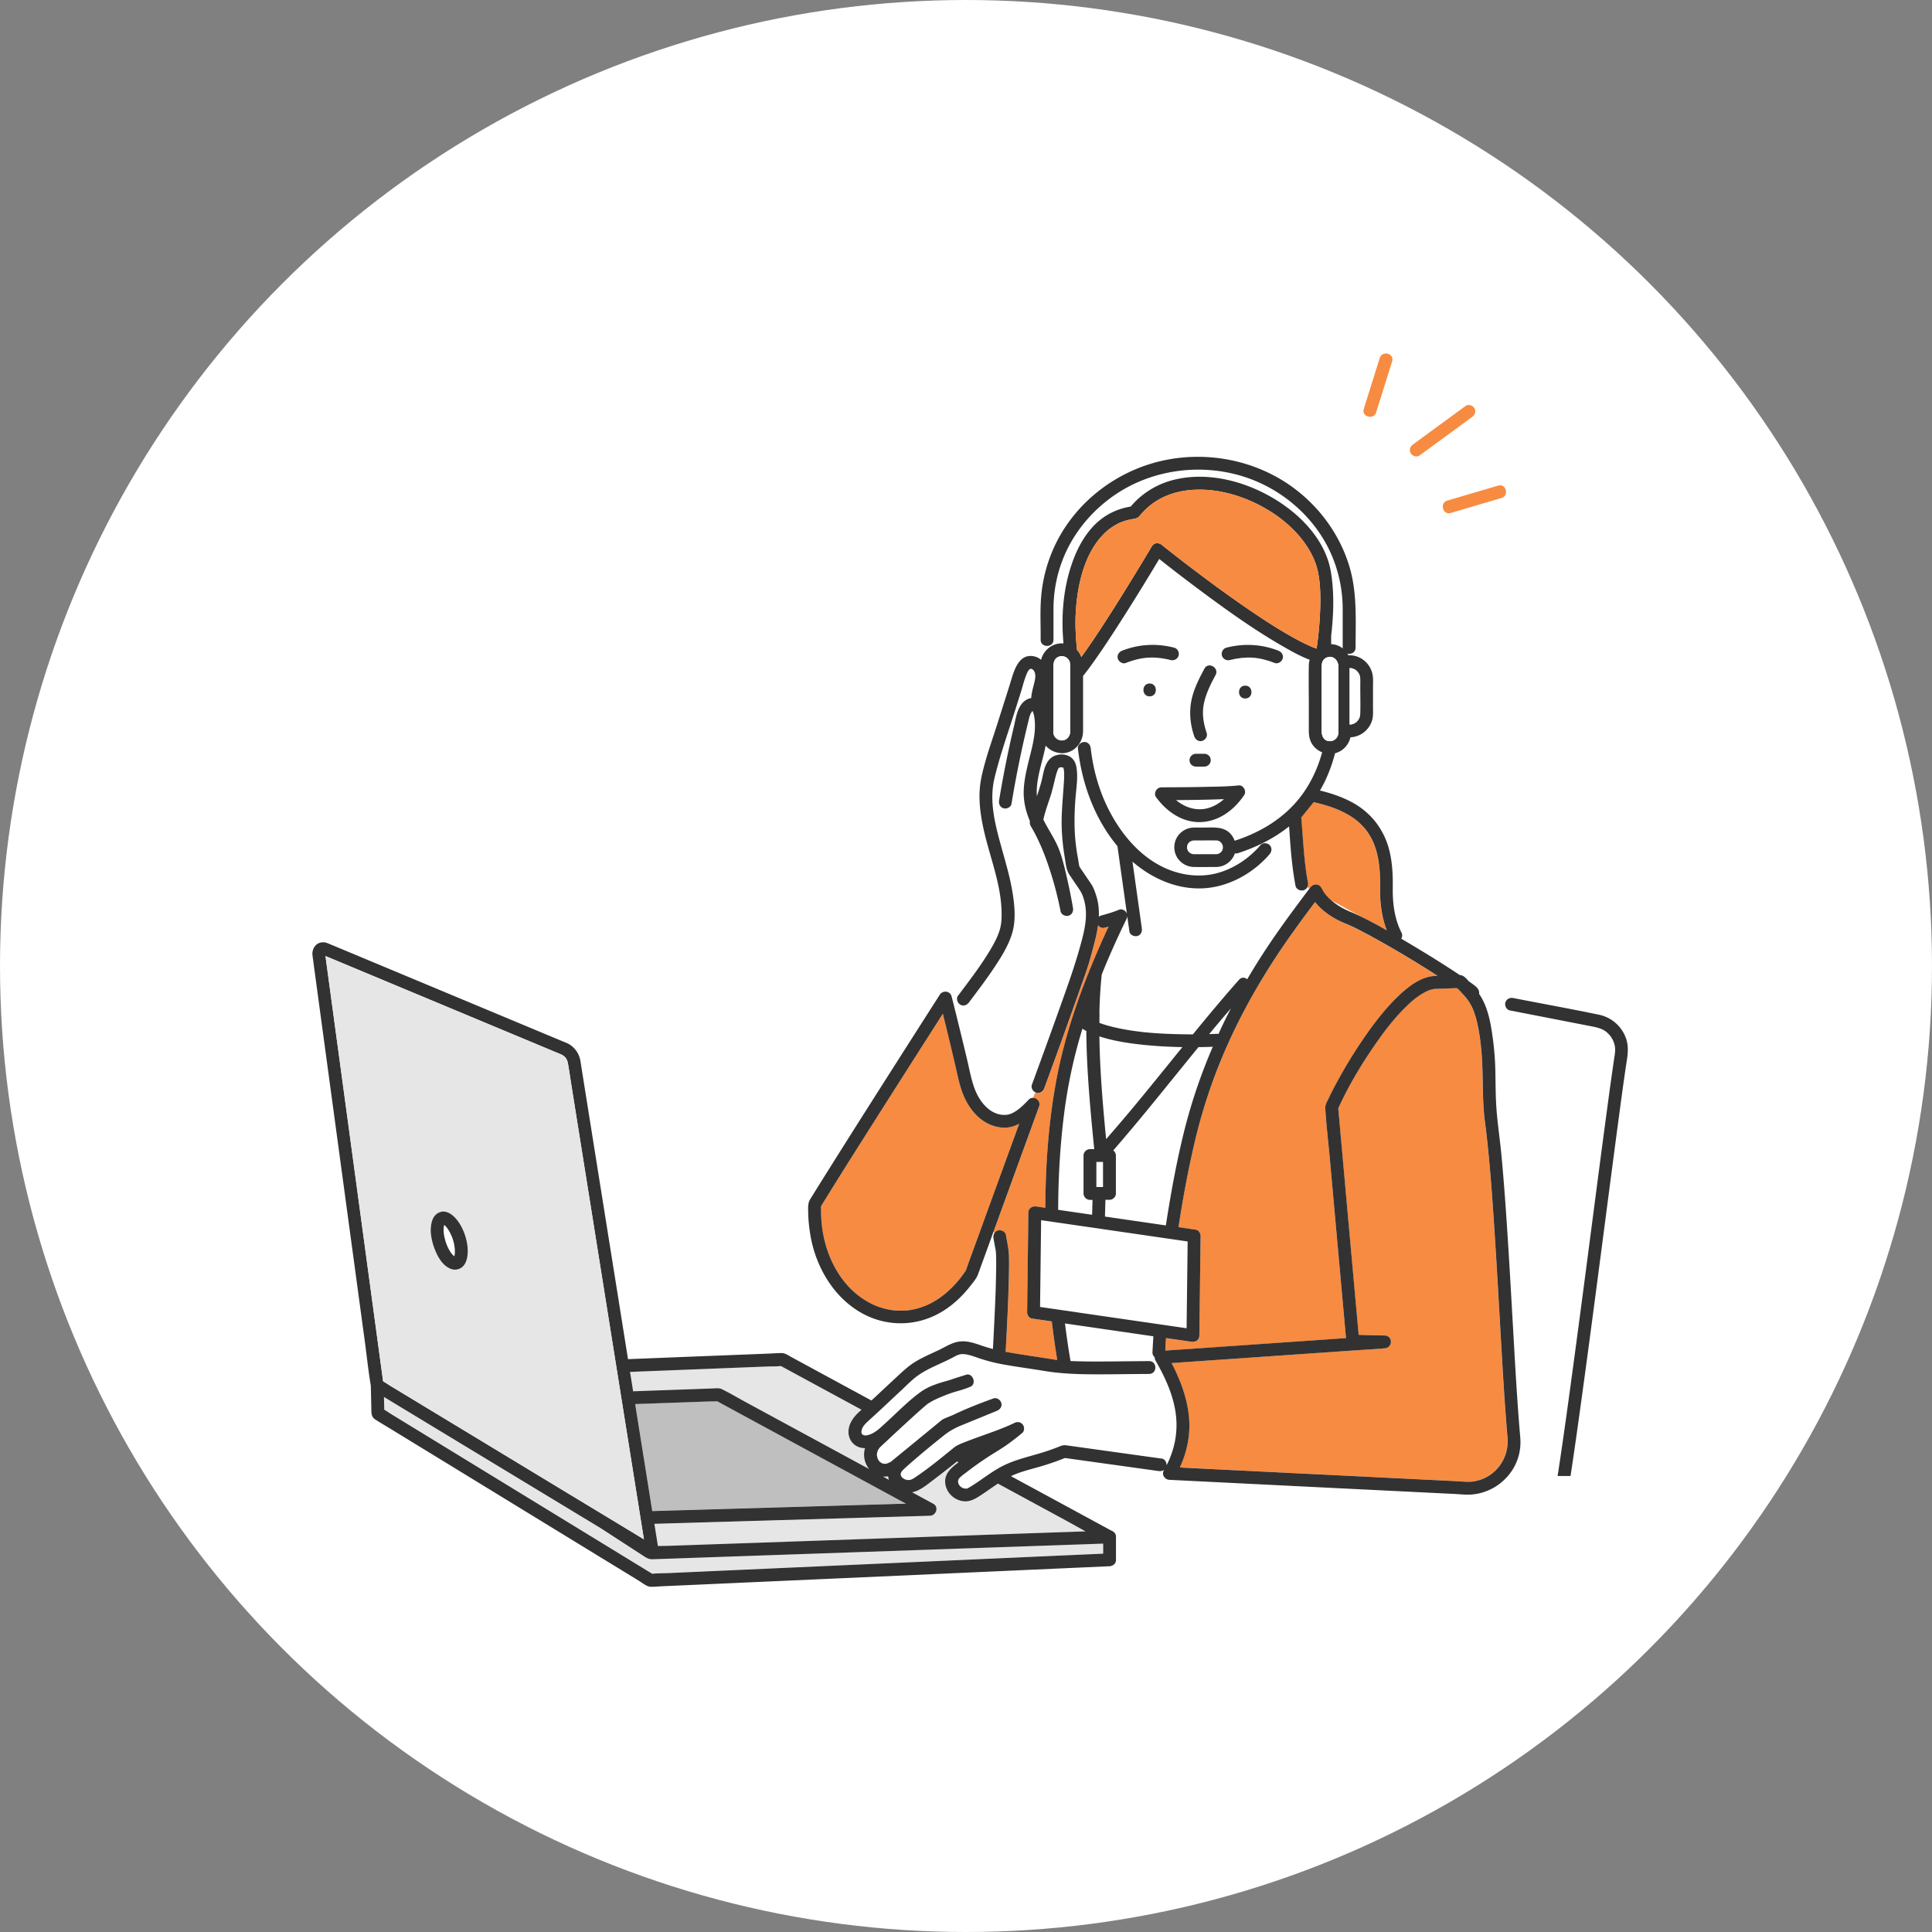 <svg width="226" height="226" viewBox="0 0 226 226" fill="none" xmlns="http://www.w3.org/2000/svg"><rect x="0" y="0" width="226" height="226" fill="#808080" stroke="none"/><circle cx="113" cy="113" r="113" fill="#fff"/><g clip-path="url(#a)"><path d="M142.532 120.958c.144-.312.285-.627.432-.939.334-.7.679-1.39 1.033-2.075-.714.832-1.426 1.666-2.126 2.51l-.424.513c.283-.009.565-.021.847-.036a.727.727 0 0 1 .235.024l.003.003Zm.643-27.478c-.066 0-.132.007-.195.01-1.802.066-3.607.096-5.41.105.817.675 1.821 1.107 2.905 1.068 1.021-.039 1.946-.51 2.703-1.182h-.003Zm-12.12 12.898c.246-.027.516.121.657.301a.636.636 0 0 1 .112.198c-.045-.315-.09-.634-.133-.949l-.636.45Z" fill="#fff"/><path d="M152.46 104.151c-.369.102-.847-.126-.925-.525-.289-1.507-.46-3.032-.58-4.56-.054-.687-.102-1.377-.15-2.065l-.024-.324c-1.775 1.411-3.818 2.426-5.975 3.128a.688.688 0 0 1-.369.024c-.012.033-.018.066-.03.099a2.338 2.338 0 0 1-2.148 1.495c-.856 0-1.715.012-2.574 0-.808-.012-1.544-.399-1.982-1.087a2.33 2.33 0 0 1-.021-2.407 2.347 2.347 0 0 1 1.988-1.117c.391-.006.781 0 1.169 0 1.09 0 2.306-.156 3.114.757.205.23.358.498.46.786a18.444 18.444 0 0 0 3.613-1.594c1.731-1.011 3.275-2.362 4.425-4.001 1.021-1.453 1.727-3.047 2.199-4.746a2.473 2.473 0 0 1-1.31-1.218c-.195-.418-.249-.85-.249-1.3v-2.684c0-1.654-.033-3.308 0-4.961a2.71 2.71 0 0 1 .102-.667c-1.145-.426-2.238-1.056-3.271-1.65-3.421-1.976-6.644-4.302-9.804-6.662a194.77 194.77 0 0 1-4.527-3.478c-.159.264-.315.528-.475.792a276.513 276.513 0 0 1-4.412 7.096 116.364 116.364 0 0 1-2.505 3.75 37.636 37.636 0 0 1-1.517 2.05v4.415c0 .681.006 1.365 0 2.047-.003.513-.15 1-.409 1.408l.03.072a.835.835 0 0 1 .433-.22c.033-.795.126-1.593-.033-2.389.159.796.066 1.591.033 2.39a.591.591 0 0 1 .102-.012c.439 0 .706.348.751.75.246 2.161.802 4.325 1.694 6.313 1.541 3.434 4.199 6.771 7.87 8.032 1.811.621 3.743.724 5.578.147 1.835-.579 3.472-1.723 4.719-3.179.264-.309.793-.27 1.063 0 .303.304.264.754 0 1.063-1.559 1.822-3.743 3.212-6.085 3.755-3.629.844-7.233-.522-9.958-2.881.364 2.59.73 5.183 1.093 7.774.058.402-.093.804-.525.924-.355.096-.868-.123-.925-.525-.057-.411-.117-.825-.175-1.237a35.988 35.988 0 0 1-.078-.561.911.911 0 0 1-.093.348 96.798 96.798 0 0 0-2.892 6.478 55.04 55.04 0 0 0-.274 4.517c-.009.379-.006.76-.009 1.138.637.249 1.313.423 2.049.585 2.472.547 5.01.7 7.584.748.433.009.865.012 1.298.012 1.763-2.158 3.547-4.299 5.398-6.388.3-.339.687-.285.955-.06a82.556 82.556 0 0 1 2.592-4.121c1.493-2.221 3.097-4.356 4.695-6.499l-.255-.141a.709.709 0 0 1-.454.366h.006Zm-6.794-22.443c-.968 0-.968-1.501 0-1.501.967 0 .967 1.5 0 1.5Zm-2.205-5.944c2.042-.522 4.094-.417 6.061.346.379.147.64.498.526.924-.099.363-.547.67-.925.525-.841-.324-1.715-.57-2.601-.624-.905-.054-1.785.057-2.662.28a.764.764 0 0 1-.925-.526c-.105-.384.132-.822.526-.925Zm-4.109 6.286c.252-1.36.895-2.63 1.547-3.836.459-.853 1.757-.093 1.297.756-.576 1.072-1.132 2.167-1.372 3.371-.232 1.153-.043 2.302.336 3.401.132.384-.15.82-.526.925-.408.11-.793-.142-.925-.526-.453-1.33-.613-2.707-.357-4.094v.003Zm-.138 6.586a.531.531 0 0 1 .156-.24.778.778 0 0 1 .531-.22h.98c.204 0 .384.084.531.22.147.135.211.336.22.53a.55.55 0 0 1-.067.289.53.53 0 0 1-.156.24.778.778 0 0 1-.531.22h-.98a.778.778 0 0 1-.531-.22c-.147-.135-.211-.336-.22-.531a.55.55 0 0 1 .067-.288Zm-7.531-11.08c-.381.148-.826-.162-.925-.525-.114-.42.147-.777.526-.924 1.967-.763 4.019-.865 6.061-.346.394.103.631.538.526.925-.108.396-.532.624-.925.525-.874-.222-1.757-.333-2.662-.279-.889.054-1.763.297-2.601.624Zm2.803 3.9c-.968 0-.968-1.501 0-1.501.967 0 .967 1.5 0 1.5Zm.742 11.772c-.187-.258-.115-.621.081-.858a.585.585 0 0 1 .072-.078l.006-.006a.656.656 0 0 1 .243-.144c.006 0 .012-.003.021-.006a.847.847 0 0 1 .105-.024.448.448 0 0 1 .063-.006c.021 0 .039-.006.06-.006.298 0 .595 0 .892-.003 1.406-.01 2.812-.024 4.218-.051 1.3-.027 2.616-.033 3.914-.172.561-.06.946.685.648 1.13-1.147 1.722-2.937 3.082-5.07 3.16-2.16.081-4.037-1.246-5.247-2.936h-.006Zm-2.826 36.504c1.998-2.396 3.947-4.827 5.912-7.246a52.82 52.82 0 0 1-4.587-.268c-1.358-.141-2.716-.336-4.04-.672-.361-.09-.724-.195-1.082-.312.058 4.016.397 8.023.787 12.019a208.662 208.662 0 0 0 3.01-3.521Zm-4.595 10.62h-.303a.763.763 0 0 1-.751-.751v-4.433c0-.405.345-.751.751-.751h.501a468.523 468.523 0 0 1-.342-3.551c-.31-3.403-.562-6.837-.583-10.268a5.885 5.885 0 0 1-.456-.265c-.863 2.837-1.538 5.728-1.965 8.66-.601 4.143-.859 8.333-.868 12.52l3.968.577c.018-.58.033-1.162.051-1.741l-.003.003Z" fill="#fff"/><path d="M142.911 98.659s-.088-.106-.091-.112a.737.737 0 0 0-.561-.234c-.676-.015-1.352 0-2.028 0h-.565c-.021 0-.147.018-.162.015-.405.1-.649.403-.649.79s.238.687.649.79c.015 0 .138.014.162.014h2.593c.036 0 .075-.003.111-.006 0 0 .024-.006.075-.015 0 0 .123-.045.138-.048.051-.03.135-.08.144-.08.051-.043.096-.09.141-.136l.021-.024c.028-.042.055-.084.079-.126l.03-.045c0-.012.006-.027.012-.054 0 0 .03-.123.036-.138.003-.042.006-.087.006-.13 0-.011-.018-.146-.015-.161a1.281 1.281 0 0 0-.045-.153c-.006 0-.054-.093-.084-.147h.003Zm-15.824 20.204s0 .009-.003.015h.003v-.015Zm30.876-12.196c.444.183.883.387 1.315.597l-3.559-1.945c.658.577 1.427 1.012 2.244 1.348Z" fill="#fff"/><path d="M158.181 108.39a16.496 16.496 0 0 0-.403-.186c-.051-.021-.099-.045-.15-.066l-.027-.009a11.044 11.044 0 0 1-1.742-.85c-.727-.45-1.475-1.041-2.028-1.753-1.628 2.177-3.232 4.365-4.719 6.643-2.051 3.143-3.883 6.43-5.427 9.852a63.607 63.607 0 0 0-3.899 11.442c-.793 3.335-1.409 6.712-1.932 10.098l2.034.297c.318.045.556.429.553.723l-.018 1.432-.127 10.224a.233.233 0 0 1-.006.048c0 .018-.003.033-.006.051a.406.406 0 0 1-.015.087v.012c-.003.015-.012.027-.015.042-.012.033-.021.066-.036.096-.012.021-.024.042-.039.063l-.033.054c-.18.234-.489.318-.799.273-.772-.111-1.541-.225-2.313-.336l-.639-.093c-.03.489-.057.976-.084 1.465.907-.072 1.817-.123 2.724-.186 2.184-.15 4.367-.303 6.551-.453l7.533-.523c1.445-.099 2.887-.201 4.332-.3l-.099-1.089-.847-9.39c-.319-3.512-.634-7.027-.95-10.539-.177-1.957-.42-3.92-.528-5.883-.021-.387.198-.738.36-1.081.331-.693.685-1.377 1.052-2.053a56.293 56.293 0 0 1 3.066-5.016c1.145-1.669 2.385-3.304 3.83-4.727 1.097-1.081 2.457-2.24 4.019-2.528.258-.048.523-.066.787-.075-2.649-1.699-5.356-3.326-8.128-4.817a36.842 36.842 0 0 0-1.835-.94l.003-.009Z" fill="#F78B41"/><path d="M135.166 159.157a.725.725 0 0 1-.099-.411c-.165-.117-.276-.312-.261-.582a98.263 98.263 0 0 1 .108-1.853c-2.637-.384-5.274-.765-7.909-1.149l-2.433-.354a94.93 94.93 0 0 0 .565 3.902c.027.165.057.33.084.492.949.042 1.901.054 2.854.057 2.114.006 4.229-.036 6.344-.045.168 0 .306.045.417.12l.382-.093c-.019-.03-.034-.06-.049-.087l-.003.003Z" fill="#fff"/><path d="M137.545 165.488c-.271-2.225-1.226-4.317-2.331-6.241l-.382.093c.499.342.388 1.297-.333 1.372-.027 0-.054.009-.084.009-2.238.006-4.473.057-6.711.042-1.865-.012-3.706-.084-5.548-.393-1.622-.271-3.256-.481-4.875-.775a19.464 19.464 0 0 1-2.847-.741c-.646-.222-1.403-.517-2.025-.444-.39.045-.709.255-1.048.432-.424.219-.859.42-1.292.621-.835.387-1.682.766-2.457 1.27-.823.537-1.523 1.282-2.24 1.948-.634.588-1.265 1.183-1.899 1.777a133.41 133.41 0 0 1-1.916 1.765c-.289.261-.571.537-.724.9 0 .012-.054.175-.048.157 0 .006-.021.135-.027.15v.147c0 .009.003.018.006.03.006.03.018.057.027.084a.393.393 0 0 1 .021.039.136.136 0 0 1 .015.03l.021.021c.012.012.015.018.021.024l.027.018c.015.009.084.039.108.051.207.066.334.051.607-.03.736-.213 1.27-.754 1.826-1.252 1.391-1.252 2.682-2.62 4.196-3.728 1.034-.756 2.229-1.081 3.425-1.42a47.378 47.378 0 0 1 1.652-.537c.096-.03.351-.141.123-.03l.114-.045c.79-.324 1.337 1.011.58 1.372-.06.027-.12.051-.181.072v.003c-.558.228-1.141.393-1.721.552-.772.261-1.535.543-2.237.886a8.74 8.74 0 0 0-.841.471c-.019.012-.031.021-.043.027-.006.003-.012.012-.027.021-.036.027-.069.057-.102.084-.087.072-.174.147-.258.219a58.35 58.35 0 0 0-1.394 1.243 281.187 281.187 0 0 0-3.055 2.824c-.24.225-.489.442-.717.676a1.255 1.255 0 0 0-.322.528c-.09.303-.084.462.021.78.138.427.589.733 1.036.622.19-.045.322-.123.493-.21-.03.015-.09.075-.03.033.081-.057.153-.126.228-.186l2.403-1.97 2.716-2.227c.207-.168.411-.339.618-.507.211-.168.463-.255.712-.357l.637-.261c1.532-.739 3.133-1.363 4.731-1.94.384-.138.823.157.925.526.117.423-.15.768-.525.924l-4.533 1.855c-.171.084-.34.171-.508.261a7.085 7.085 0 0 0-.952.604c-.03.024-.045.033-.051.039.009-.006.021-.015 0 0l-.138.108-.234.186a126.22 126.22 0 0 0-3.22 2.665c-.352.304-.703.607-1.046.922-.219.204-.474.42-.549.663a.475.475 0 0 0 .063.364.802.802 0 0 0 .189.213c-.039-.033.144.09.192.114.135.066.385.117.538.099.252-.027.456-.15.664-.288 1.592-1.063 3.063-2.285 4.55-3.488.301-.243.625-.388.988-.538a55.07 55.07 0 0 1 2.028-.765c1.373-.498 2.766-.967 4.085-1.603.346-.168.724-.114.967.192.217.27.226.748-.06.985-.519.435-1.057.852-1.604 1.251-.778.568-1.613 1.036-2.418 1.564a38.844 38.844 0 0 0-2.436 1.729c-.309.237-.673.481-.928.778a.6.6 0 0 0-.117.261c.006.006 0 .102-.003.165.009.027.027.132.03.138.009.027.012.042.015.054a.454.454 0 0 1 .027.048c0-.003.072.114.078.132.087.111.183.189.249.231a.902.902 0 0 0 .379.147c-.099-.018.201.018.168.012a.58.58 0 0 1 .057.009c.006 0 .015 0 .027-.003a5.697 5.697 0 0 0 .478-.264 17.1 17.1 0 0 0 .817-.534c1.117-.762 2.168-1.561 3.418-2.107 1.436-.628 2.962-.946 4.449-1.426a24.046 24.046 0 0 0 1.498-.537c.328-.129.574-.258.935-.207l.519.072 10.411 1.449c.096.012.192.027.286.039.351.048.561.448.546.781.934-1.837 1.337-3.845 1.088-5.916l.009-.003Zm-16.836-38.578c.177-.486.354-.975.534-1.461a914.688 914.688 0 0 0 3.088-8.543c.814-2.288 1.607-4.563 2.223-6.913.463-1.771.76-3.455.093-5.217-.156-.408-.39-.73-.634-1.09-.3-.447-.6-.891-.904-1.338-.393-.583-.438-1.363-.552-2.045a25.952 25.952 0 0 1-.343-3.094c-.093-1.949.132-3.867.249-5.806.024-.399.039-.807.006-1.206-.009-.1-.03-.213-.066-.346.009.052-.033-.03-.018-.038-.033-.013-.072-.028-.021-.019-.117-.018-.264-.042-.399 0-.066.022-.078.046-.126.06 0 .016.006.01-.006.007a4.67 4.67 0 0 0-.286.762c-.234.87-.396 1.747-.685 2.605-.294.88-.606 1.75-.808 2.657l.042.09c.574 1.144 1.328 2.206 1.791 3.404.333.864.558 1.771.775 2.668.33 1.375.612 2.765.856 4.161.069.399-.102.807-.526.924-.366.102-.85-.126-.925-.525a41.215 41.215 0 0 0-1.277-4.893 29.203 29.203 0 0 0-1.255-3.248 20.276 20.276 0 0 0-.799-1.551c-.12-.21-.271-.412-.271-.664a1 1 0 0 1 .018-.186c-.516-1.204-.799-2.458-.717-3.782.084-1.405.456-2.765.793-4.124.318-1.288.615-2.606.477-3.942-.03-.29-.075-.609-.186-.882 0-.003-.057-.108-.063-.165-.087.08-.216.318-.256.408-.114.255-.165.543-.231.813a126.801 126.801 0 0 0-1.973 9.65c-.066.403-.565.622-.925.526-.421-.114-.589-.522-.526-.924a125.548 125.548 0 0 1 1.733-8.648c.189-.796.309-1.687.742-2.396.288-.474.742-.858 1.283-.921v-.012c.042-.588.195-1.138.339-1.705.102-.402.216-.862.078-1.27-.069-.204-.264-.483-.504-.435-.193.039-.37.411-.454.612-.291.703-.469 1.471-.697 2.195l-.784 2.473c-.793 2.5-1.673 4.983-2.283 7.534-.631 2.642.072 5.364.784 7.93l.111.4c.448 1.609.92 3.218 1.196 4.866.255 1.521.438 3.208.036 4.724-.379 1.426-1.187 2.744-1.989 3.966-.97 1.482-2.045 2.89-3.108 4.307-.244.324-.643.492-1.028.27a.8.8 0 0 1-.327-.411l-.436.483c.199.775.388 1.552.58 2.329.321 1.315.643 2.63.955 3.945.271 1.134.481 2.314.871 3.413.559 1.56 1.875 3.286 3.737 3.133.955-.078 1.913-1.041 2.598-1.756a.687.687 0 0 1 .514-.228l.285-.639c-.309-.153-.528-.537-.405-.877l.006-.015Zm3.707-51.641c-.291-3.107-.045-6.334.97-9.296.571-1.663 1.4-3.278 2.644-4.545 1.165-1.185 2.628-1.909 4.25-2.17 1.331-1.597 3.178-2.693 5.199-3.167 3.869-.903 8.065.183 11.43 2.164 3.193 1.883 6.199 4.935 6.8 8.732.39 2.417.303 4.923.018 7.382 0 .327 0 .654-.003.984a2.337 2.337 0 0 1 1.361.501c-.003-.03-.009-.06-.009-.093v-4.484c0-2.05-.382-4.064-1.142-5.97-1.616-4.053-4.977-7.319-8.975-9.009-4.271-1.807-9.215-1.8-13.499-.039-4.004 1.648-7.362 4.9-9.017 8.912a15.984 15.984 0 0 0-1.198 6.09v3.576c0 .477-.364.717-.733.723l.036.366a2.446 2.446 0 0 1 1.874-.654l-.006-.003Zm61.634 69.237c.669-5.13 1.333-10.26 2.027-15.384.237-1.762.481-3.524.739-5.28.066-.438.15-.873.102-1.317a2.765 2.765 0 0 0-.859-1.687c-.538-.507-1.207-.652-1.901-.79-3.181-.618-6.359-1.236-9.54-1.858-.4-.078-.625-.555-.526-.924a.6.6 0 0 1 .069-.162l-3.136-.883v.057c.042.06.084.117.124.18.892 1.405 1.213 3.128 1.438 4.749.175 1.264.298 2.533.328 3.809.03 1.291.027 2.582.087 3.872.093 2.047.423 4.08.619 6.118.204 2.143.372 4.286.522 6.435.337 4.77.598 9.546.871 14.318.238 4.152.463 8.306.826 12.446a6.189 6.189 0 0 1-.177 2.032 6.034 6.034 0 0 1-1.273 2.413h5.815c.568-3.689 1.078-7.387 1.583-11.085.772-5.664 1.517-11.368 2.262-17.059Zm-49.67-1.159c.015-.09.027-.177.039-.267.58-3.719 1.255-7.438 2.184-11.091a63.73 63.73 0 0 1 3.265-9.539c-.352.015-.703.024-1.055.03l-.621.009c-3.308 4.04-6.537 8.14-9.967 12.085a.75.75 0 0 1 .307.594v4.433c.018.406-.358.751-.751.751h-.472l-.057 1.957c1.448.21 2.899.42 4.346.633l2.782.405Z" fill="#fff"/><path d="m112.795 181.123-13.22.46-12.468.432c-2.914.102-5.828.201-8.741.303-.67.024-1.34.048-2.01.069-.375.012-.64-.096-.949-.297-1.691-1.099-3.382-2.194-5.07-3.293l-3.226-1.954-10.964-6.637-9.35-5.661c-.628-.381-1.26-.762-1.887-1.144l.036 1.489c.325.189.637.411.95.604.87.531 1.739 1.065 2.61 1.596 2.658 1.627 5.316 3.254 7.974 4.878l9.192 5.622c2.544 1.555 5.088 3.113 7.63 4.668l2.988 1.828c.652-.069 1.325-.054 1.977-.084l4.412-.198c4.47-.201 8.94-.399 13.409-.6l15.523-.694c4.277-.192 8.558-.381 12.835-.573 1.532-.069 3.064-.138 4.596-.204v-1.183c-1.745.06-3.494.12-5.239.183-3.67.126-7.338.255-11.008.381v.009Z" fill="#E6E6E6"/><path d="M153.252 103.806c.369-.498 1.051-.459 1.324.084-.012-.03-.015-.039.015.012.042.078.078.159.123.234a4.237 4.237 0 0 0 .295.445c.063.075.126.153.192.225.162.18.336.348.517.507l3.559 1.945c.793.384 1.571.805 2.34 1.231.195.108.387.222.583.333-.592-1.573-.802-3.263-.781-4.95.021-1.42-.021-2.752-.373-4.097a9.992 9.992 0 0 0-.273-.883 4.837 4.837 0 0 0-.27-.633 7.776 7.776 0 0 0-.442-.774c-.066-.102-.138-.201-.207-.303-.102-.145-.048-.07-.174-.223-.751-.9-1.544-1.458-2.599-1.984-1.045-.519-2.234-.876-3.427-1.146-.487.597-.97 1.197-1.457 1.795.232 2.536.307 5.084.784 7.594a.87.87 0 0 1-.072.555l.255.141c.031-.039.058-.078.088-.117v.009Z" fill="#F78B41"/><path d="M74.882 162.718c2.216-.078 4.43-.156 6.647-.237l1.92-.069c.336-.012.681-.069.99.084.923.45 1.812.981 2.713 1.47l6.133 3.326c2.427 1.318 4.854 2.633 7.284 3.951l1.103.597a2.692 2.692 0 0 1-.481-2.44c-.318 0-.637-.07-.934-.22-.667-.339-1.036-1.059-.997-1.795.05-.945.646-1.693 1.321-2.302.067-.06.13-.123.199-.183l-5.83-3.161-3.599-1.951c-.577.066-1.183.042-1.76.066l-3.893.153c-3.938.156-7.879.309-11.817.465-.057 0-.117.006-.174.006.12.757.24 1.513.364 2.27.27-.009.54-.018.814-.03h-.004Zm28.405 10.001.7.379a1.884 1.884 0 0 1-.102-.409 2.342 2.342 0 0 1-.598.027v.003Z" fill="#E6E6E6"/><path d="M114.492 175.072c-.685.432-1.307.697-2.136.477-.949-.252-1.688-1.08-1.784-2.059-.099-1.005.547-1.639 1.271-2.212.093-.075.192-.144.285-.219l-.177-.096a125.938 125.938 0 0 1-2.863 2.233c-.745.561-1.496 1.195-2.385 1.375.823.447 1.649.894 2.472 1.342.676.366.34 1.377-.378 1.398-.054 0-.105.003-.159.006l-3.566.106c-2.292.066-4.583.135-6.878.201l-8.318.243-8.005.234c-1.775.051-3.547.105-5.322.156l.414 2.596c.439-.012.883-.009 1.316-.024l4.419-.153c4.475-.156 8.954-.312 13.432-.465 5.152-.18 10.306-.357 15.457-.537 4.287-.15 8.573-.297 12.856-.447.847-.03 1.694-.06 2.542-.088-.754-.417-1.508-.837-2.262-1.248-2.662-1.444-5.323-2.888-7.984-4.329-.751.496-1.475 1.033-2.244 1.516l-.003-.006Z" fill="#E6E6E6"/><path d="M92.058 168.334c-1.97-1.069-3.944-2.137-5.915-3.209l-2.25-1.222c-.333.036-.684.018-1.015.03l-2.382.084c-2.063.072-4.127.147-6.187.22.246 1.536.492 3.076.736 4.613l1.261 7.904a522563.441 522563.441 0 0 0 10.793-.316c3.33-.099 6.665-.195 9.996-.294l8.26-.243.634-.018-.622-.336c-2.06-1.12-4.124-2.236-6.184-3.356a5378.173 5378.173 0 0 0-7.122-3.86l-.003.003Z" fill="#BFBFBF"/><path d="M129.245 108.534a.726.726 0 0 1-.433-.009l-11.636 35.435c.24.075.447.258.492.507.142.814.331 1.609.358 2.437.021.673.012 1.348 0 2.021-.057 3.07-.213 6.141-.388 9.209.087.015.175.036.262.051 1.733.309 3.478.543 5.217.831.168.027.361.051.559.075a169.86 169.86 0 0 1-.261-1.672c-.139-.942-.262-1.888-.376-2.833l-2.334-.339c-.318-.045-.556-.43-.553-.724l.019-1.432.126-10.223c.006-.535.471-.793.949-.724.345.051.691.099 1.036.15.021-4.895.361-9.821 1.235-14.636.799-4.394 2.144-8.684 3.808-12.826l.091-.219a.935.935 0 0 1 .132-.324c.67-1.645 1.375-3.275 2.126-4.884-.144.042-.291.081-.435.12l.006.009Z" fill="#fff"/><path d="M129.246 108.534a.726.726 0 0 1-.433-.009.716.716 0 0 1-.357-.285c-.168 1.263-.541 2.521-.871 3.749-.34 1.255-.802 2.482-1.232 3.707-1.36 3.884-2.775 7.75-4.19 11.616-.141.382-.505.64-.925.526a.59.59 0 0 1-.12-.048l-.286.639c.06 0 .12.012.178.027.015.003.027.003.039.006.369.102.663.543.525.925l-.018.048c0 .006-.003.009-.006.015l-.072.195-1.856 5.1c-.964 2.653-1.932 5.304-2.896 7.957-.168.459-.333.919-.501 1.378l.102.18a.702.702 0 0 1 .42-.315.79.79 0 0 1 .433.015c.24.075.447.258.492.507.142.814.331 1.609.358 2.438.021.672.012 1.347 0 2.02-.057 3.07-.213 6.141-.388 9.209.087.015.175.036.262.051 1.733.309 3.478.543 5.217.831.168.027.361.051.559.075a169.86 169.86 0 0 1-.261-1.672c-.139-.942-.262-1.888-.376-2.833l-2.334-.339c-.318-.045-.556-.43-.553-.724l.019-1.432.126-10.223c.006-.535.471-.793.949-.724.345.051.691.099 1.036.15.021-4.895.361-9.821 1.235-14.636.799-4.394 2.144-8.684 3.808-12.826l.091-.219a.935.935 0 0 1 .132-.324c.67-1.645 1.375-3.275 2.126-4.884-.144.042-.291.081-.435.12l.003.009Z" fill="#F78B41"/><path d="M138.806 155.372c0-.189.006-.382.006-.571l.118-9.581c-.586-.084-1.169-.171-1.755-.255l-10.035-1.459-5.353-.777c0 .189-.006.381-.006.57l-.117 9.581c.586.084 1.169.171 1.754.255l10.036 1.459c1.784.258 3.568.519 5.352.778Zm-9.776-19.454h-.778v2.933h.778v-2.933Zm-15.932 38.218c.06-.018.147-.072 0 0Zm63.148-7.045c-.294-3.629-.499-7.264-.709-10.899-.237-4.127-.466-8.252-.736-12.376-.24-3.671-.498-7.345-.91-11.001-.093-.817-.213-1.63-.291-2.45-.112-1.158-.139-2.32-.157-3.485-.036-2.095-.09-4.175-.456-6.243-.135-.763-.307-1.522-.565-2.251l-.09-.244a3.241 3.241 0 0 0-.045-.108c-.018-.036-.048-.111-.057-.126-.027-.06-.057-.117-.084-.177a5.746 5.746 0 0 0-.346-.597c-.063-.096-.132-.189-.201-.285l-.003-.006c-.027-.033-.054-.069-.084-.102-.129-.156-.261-.303-.396-.454a47.4 47.4 0 0 1-.424-.462l-.351-.243c-.406.015-.808.03-1.214.042-.354.012-.709.024-1.063.039-.105.003-.211.012-.316.012h-.024c-.009 0-.012.003-.021.006a5.021 5.021 0 0 0-.417.111c-.066.021-.132.045-.198.069-.028.009-.052.021-.076.03a7.052 7.052 0 0 0-.844.462c-.606.391-1.075.796-1.643 1.342-1.246 1.207-2.328 2.576-3.328 3.986-1.766 2.498-3.391 5.169-4.662 7.961l.235 2.608c.387 4.317.778 8.633 1.165 12.95.331 3.647.658 7.294.988 10.941 1.016.024 2.028.051 3.043.075.976.024.955 1.435 0 1.501-.015 0-.033 0-.048.003-1.057.093-2.121.147-3.178.219-2.184.15-4.367.303-6.551.453l-7.533.522-6.254.433-1.367.096c.994 1.894 1.76 3.905 2.013 6.042.249 2.131-.151 4.242-1.043 6.166.19.012.376.027.562.036 1.166.057 2.331.114 3.493.174 3.428.171 6.858.339 10.285.507 3.629.18 7.257.36 10.886.537l7.095.352c.699.036 1.444.135 2.129.015 2.439-.427 4.073-2.633 3.881-5.073-.033-.37-.063-.742-.093-1.111l.003.003Z" fill="#fff"/><path d="M176.246 167.091c-.294-3.629-.499-7.264-.709-10.899-.237-4.127-.466-8.252-.736-12.376-.24-3.671-.498-7.345-.91-11.001-.093-.817-.213-1.63-.291-2.45-.112-1.158-.139-2.32-.157-3.485-.036-2.095-.09-4.175-.456-6.243-.135-.763-.307-1.522-.565-2.251l-.09-.244a3.241 3.241 0 0 0-.045-.108c-.018-.036-.048-.111-.057-.126-.027-.06-.057-.117-.084-.177a5.746 5.746 0 0 0-.346-.597c-.063-.096-.132-.189-.201-.285l-.003-.006c-.027-.033-.054-.069-.084-.102-.129-.156-.261-.303-.396-.454a47.4 47.4 0 0 1-.424-.462l-.351-.243c-.406.015-.808.03-1.214.042-.354.012-.709.024-1.063.039-.105.003-.211.012-.316.012h-.024c-.009 0-.012.003-.021.006a5.021 5.021 0 0 0-.417.111c-.066.021-.132.045-.198.069-.027.009-.052.021-.076.03a7.052 7.052 0 0 0-.844.462c-.606.391-1.075.796-1.643 1.342-1.246 1.207-2.328 2.576-3.328 3.986-1.766 2.498-3.391 5.169-4.662 7.961l.235 2.608c.387 4.317.778 8.633 1.165 12.95.331 3.647.658 7.294.988 10.941 1.016.024 2.028.051 3.043.075.976.024.955 1.435 0 1.501-.015 0-.033 0-.048.003-1.057.093-2.121.147-3.178.219-2.184.15-4.367.303-6.551.453l-7.533.522-6.254.433-1.367.096c.994 1.894 1.76 3.905 2.013 6.042.249 2.131-.151 4.242-1.043 6.166.19.012.376.027.562.036 1.166.057 2.331.114 3.493.174 3.428.171 6.858.339 10.285.507 3.629.18 7.257.36 10.886.537l7.095.352c.699.036 1.444.135 2.129.015 2.439-.427 4.073-2.633 3.881-5.073-.033-.37-.063-.742-.093-1.111l.003.003Z" fill="#F78B41"/><path d="m170.334 115.582.351.243c-.072-.081-.141-.165-.213-.246-.045 0-.093.003-.138.006v-.003Z" fill="#323232"/><path d="M177.841 168.201c-.363-4.142-.588-8.296-.826-12.445-.273-4.772-.534-9.548-.871-14.318-.15-2.146-.318-4.292-.522-6.435-.196-2.038-.526-4.071-.619-6.118-.06-1.291-.057-2.581-.087-3.872a33.513 33.513 0 0 0-.328-3.809c-.225-1.621-.546-3.344-1.438-4.749a6.396 6.396 0 0 0-.123-.18c.003-.018 0-.039 0-.057a.864.864 0 0 0-.205-.624c-.222-.27-.549-.475-.826-.679-.069-.051-.138-.096-.207-.147-.285-.342-.619-.693-.991-.705h-.03c-.066-.045-.132-.09-.199-.132a123.581 123.581 0 0 0-4.241-2.684c-.802-.486-1.607-.969-2.415-1.444a.722.722 0 0 0 .018-.729c-.811-1.603-1.033-3.419-1.009-5.199.021-1.483-.042-2.972-.406-4.415-.609-2.423-2.123-4.392-4.316-5.586-1.186-.646-2.478-1.081-3.794-1.4.235-.405.457-.816.652-1.239.469-1.006.835-2.05 1.115-3.122.913-.24 1.583-.954 1.802-1.867 1.15-.045 2.159-.834 2.511-1.927.168-.52.123-1.102.123-1.642v-2.194c0-.462.033-.94-.024-1.402-.168-1.357-1.334-2.428-2.715-2.428-.048 0-.09.006-.133.012-.036-.072-.078-.141-.12-.21.43.105.956-.123.956-.697 0-3.197.204-6.444-.739-9.545-1.379-4.53-4.629-8.372-8.81-10.584-4.386-2.32-9.645-2.825-14.394-1.384-4.53 1.378-8.489 4.494-10.769 8.657a17.433 17.433 0 0 0-2.063 6.814c-.138 1.528-.066 3.086-.066 4.62v.498c0 .489.387.73.769.723.369-.006.733-.246.733-.723v-3.575c0-2.09.399-4.155 1.198-6.09 1.655-4.011 5.013-7.265 9.017-8.913 4.284-1.762 9.228-1.765 13.499.04 4.001 1.692 7.362 4.955 8.975 9.007a16.067 16.067 0 0 1 1.142 5.97v4.486c0 .033.006.063.009.093a2.334 2.334 0 0 0-1.361-.501 35.9 35.9 0 0 0 .003-.984c.285-2.456.372-4.965-.018-7.382-.598-3.797-3.605-6.853-6.8-8.732-3.365-1.98-7.561-3.067-11.43-2.164-2.021.471-3.869 1.57-5.199 3.167-1.619.261-3.085.984-4.25 2.17-1.244 1.267-2.073 2.882-2.644 4.545-1.018 2.962-1.261 6.19-.97 9.296a2.457 2.457 0 0 0-1.874.654 2.53 2.53 0 0 0-.748 1.267 1.815 1.815 0 0 0-.838-.414c-1.893-.372-2.385 1.918-2.803 3.245-.507 1.618-1.024 3.236-1.538 4.85-.474 1.495-1.009 2.987-1.42 4.503-.214.786-.421 1.603-.523 2.413-.21 1.687.009 3.398.363 5.052.364 1.702.911 3.389 1.361 5.091.436 1.648.781 3.311.781 5.016 0 .852-.06 1.444-.36 2.248-.298.796-.73 1.543-1.175 2.263-.757 1.231-1.604 2.405-2.469 3.563-.366.493-.736.982-1.105 1.474-.132.177-.132.408-.057.616.063.171.18.327.327.411.385.225.784.057 1.027-.27 1.064-1.417 2.139-2.825 3.109-4.308.802-1.221 1.607-2.539 1.989-3.965.402-1.516.219-3.203-.036-4.725-.277-1.651-.748-3.257-1.196-4.865-.036-.133-.075-.265-.111-.4-.712-2.566-1.415-5.289-.784-7.93.607-2.552 1.487-5.037 2.283-7.534l.784-2.474c.228-.723.405-1.492.697-2.194.084-.201.258-.573.453-.612.241-.048.439.23.505.435.135.408.021.867-.078 1.27-.144.567-.298 1.116-.34 1.705v.012c-.54.063-.991.447-1.282.921-.433.709-.556 1.6-.742 2.395a126.31 126.31 0 0 0-1.733 8.648c-.066.4.105.808.525.925.358.099.859-.123.925-.526a125.84 125.84 0 0 1 1.974-9.65c.066-.27.117-.558.231-.813.039-.09.168-.328.256-.409.009.06.063.163.063.166.111.27.156.59.186.882.138 1.336-.159 2.654-.478 3.941-.336 1.36-.709 2.72-.793 4.125-.081 1.323.202 2.578.718 3.782a1.345 1.345 0 0 0-.018.186c0 .252.15.456.27.663.289.504.553 1.024.799 1.552.49 1.054.896 2.143 1.256 3.248a40.622 40.622 0 0 1 1.226 4.637c.018.085.033.172.051.256.072.399.558.624.925.525.423-.117.595-.522.525-.925a67.564 67.564 0 0 0-.856-4.16c-.216-.897-.441-1.807-.775-2.668-.462-1.198-1.219-2.258-1.79-3.404l-.042-.09c.198-.904.514-1.777.808-2.657.285-.858.448-1.735.685-2.605.084-.307.174-.517.285-.763h-.018c.009 0 .015-.003.021-.006l.015-.033c-.009.018-.009.027-.012.033.048-.015.06-.039.126-.06.136-.042.283-.018.4 0-.051-.009-.012.01.021.018-.015.01.027.09.018.04.036.131.057.245.066.344.036.4.018.805-.006 1.207-.117 1.942-.342 3.857-.249 5.805a26.1 26.1 0 0 0 .342 3.095c.114.684.159 1.462.553 2.044.3.447.601.892.904 1.339.243.36.478.681.634 1.09.667 1.762.369 3.446-.093 5.217-.613 2.35-1.409 4.625-2.223 6.912a922.683 922.683 0 0 1-3.088 8.543c-.177.487-.354.976-.535 1.462-.138.381.157.823.526.925.418.114.784-.141.925-.526a824.028 824.028 0 0 0 4.19-11.616c.43-1.225.893-2.453 1.232-3.707.333-1.228.703-2.486.871-3.749a.699.699 0 0 0 .79.294c.147-.039.291-.081.436-.12a106.698 106.698 0 0 0-2.127 4.883.916.916 0 0 0-.132.325l-.09.219c-1.664 4.142-3.01 8.428-3.809 12.826-.874 4.815-1.214 9.74-1.235 14.636-.345-.051-.69-.099-1.036-.15-.477-.069-.943.189-.949.724l-.126 10.223-.018 1.432c-.003.294.234.678.552.723.778.115 1.556.226 2.334.34.114.945.238 1.891.376 2.833.081.556.168 1.114.261 1.672a8.037 8.037 0 0 1-.559-.075c-1.736-.285-3.484-.522-5.217-.831a8.007 8.007 0 0 1-.261-.051c.171-3.068.327-6.139.387-9.21.012-.672.021-1.347 0-2.02-.027-.828-.216-1.624-.357-2.437-.042-.249-.253-.432-.493-.507a.76.76 0 0 0-.432-.015.701.701 0 0 0-.421.315c-.105.174-.141.39-.105.609.072.411.147.82.225 1.231.015.072.024.147.042.219.009.162.027.324.033.486.021.562.018 1.123.012 1.681a159.508 159.508 0 0 1-.168 5.079 508.688 508.688 0 0 1-.21 4.245 16.966 16.966 0 0 1-1.214-.361c-.814-.279-1.673-.594-2.547-.528-.97.072-1.781.642-2.643 1.048-.91.426-1.841.822-2.701 1.35-.88.541-1.616 1.27-2.372 1.966a328.34 328.34 0 0 0-2.112 1.973c-.207.195-.418.384-.625.576-2.226-1.207-4.451-2.413-6.674-3.62-.883-.48-1.77-.961-2.653-1.438-.336-.183-.741-.48-1.135-.489-.523-.012-1.054.042-1.574.063l-3.523.138c-3.674.144-7.347.288-11.02.435-.632.024-1.263.051-1.896.075l-.352-2.209c-.682-4.274-1.363-8.549-2.048-12.823-.598-3.737-1.193-7.478-1.79-11.215-.385-2.416-.773-4.832-1.157-7.252-.075-.465-.144-.933-.222-1.399a2.792 2.792 0 0 0-1.382-1.978c-.231-.129-.499-.222-.745-.324-2.59-1.08-5.175-2.161-7.765-3.242l-11.738-4.901c-2.565-1.072-5.13-2.144-7.696-3.212-.279-.117-.507-.222-.829-.207-.826.039-1.285.804-1.18 1.564l.015.108.225 1.672c.37 2.719.736 5.436 1.105 8.155.544 4.001 1.085 8.003 1.629 12.004.576 4.262 1.156 8.522 1.733 12.784l1.423 10.494c.229 1.687.4 3.395.688 5.073l.06 2.59c.012.538-.045 1.048.466 1.378.637.411 1.298.793 1.943 1.189 3.08 1.885 6.161 3.767 9.24 5.652l11.597 7.096c2.692 1.648 5.386 3.293 8.077 4.941.382.234.89.675 1.361.687.469.012.946-.042 1.415-.063l8.17-.366c4.187-.186 8.374-.375 12.558-.561l13.674-.613c3.844-.171 7.689-.345 11.537-.516l6.043-.27c.094-.003.184-.009.277-.012a.753.753 0 0 0 .369-.111.678.678 0 0 0 .382-.64v-2.701a.624.624 0 0 0-.184-.474.647.647 0 0 0-.309-.214c-1.34-.726-2.682-1.452-4.022-2.182a8357.411 8357.411 0 0 0-7.768-4.211l.22-.108c.832-.372 1.775-.622 2.673-.871a30.485 30.485 0 0 0 3.418-1.149c3.181.444 6.365.885 9.546 1.329l1.394.196c.24.033.48-.009.661-.142-.009.015-.015.03-.024.043-.298.51.087 1.101.648 1.128 1.466.072 2.935.144 4.401.219 3.37.168 6.737.333 10.107.502l11.177.552c2.536.126 5.074.252 7.609.375.547.027 1.108.087 1.652.084 1.808-.009 3.502-.852 4.647-2.185a6.04 6.04 0 0 0 1.273-2.413 6.247 6.247 0 0 0 .177-2.033v-.006Zm-19.965-90.047c.685 0 1.222.564 1.237 1.24.006.33 0 .66 0 .99 0 1.032.018 2.068 0 3.1-.012.685-.534 1.267-1.237 1.267v-6.597Zm10.266 35.993a5.27 5.27 0 0 0-.787.075c-1.561.288-2.922 1.45-4.019 2.527-1.444 1.423-2.682 3.062-3.829 4.728a56.775 56.775 0 0 0-3.067 5.016 41.724 41.724 0 0 0-1.051 2.053c-.163.342-.382.696-.361 1.081.108 1.963.355 3.926.529 5.883.315 3.512.634 7.027.949 10.539l.847 9.389.099 1.09c-1.445.099-2.886.201-4.331.3l-7.534.522c-2.183.15-4.367.303-6.551.454-.907.063-1.817.114-2.724.186.024-.49.051-.976.084-1.465.213.03.426.063.64.093.772.111 1.541.225 2.313.336.309.045.618-.039.799-.273a.324.324 0 0 0 .033-.054c.012-.021.027-.039.039-.063a.526.526 0 0 0 .036-.096c.006-.015.012-.027.015-.042v-.012c.006-.027.009-.057.015-.087 0-.018.006-.033.006-.051 0-.018.006-.033.006-.048l.126-10.224.018-1.432c.003-.294-.234-.678-.553-.723l-2.033-.298c.522-3.385 1.141-6.762 1.931-10.097a63.304 63.304 0 0 1 3.899-11.443c1.544-3.422 3.379-6.705 5.428-9.851 1.484-2.276 3.091-4.467 4.719-6.643.552.711 1.3 1.303 2.027 1.753.55.342 1.139.612 1.742.849.012.006.018.006.027.01a16.423 16.423 0 0 1 .553.252c.622.294 1.232.612 1.835.939 2.77 1.492 5.476 3.119 8.128 4.818l-.003.009Zm-38.832 26.205h.472c.393 0 .769-.346.751-.751v-4.433a.75.75 0 0 0-.307-.595c3.431-3.941 6.66-8.041 9.967-12.084.207 0 .414-.003.621-.009.352-.006.703-.018 1.055-.03a63.73 63.73 0 0 0-3.265 9.539c-.925 3.65-1.601 7.369-2.184 11.091-.015.09-.027.177-.039.267l-2.782-.405c-1.447-.21-2.898-.42-4.346-.633l.057-1.957Zm-.706-19.118c.358.117.721.222 1.082.312 1.324.336 2.682.531 4.04.672 1.523.16 3.054.241 4.586.268-1.964 2.419-3.914 4.85-5.911 7.246a208.662 208.662 0 0 1-3.01 3.521c-.39-3.999-.73-8.006-.787-12.019Zm12.844-.267.424-.514a232.53 232.53 0 0 1 2.126-2.509 72.749 72.749 0 0 0-1.033 2.074 53.21 53.21 0 0 0-.432.94.736.736 0 0 0-.235-.024c-.282.015-.564.024-.847.036l-.003-.003Zm13.148-37.588v-5.102c0-.532 0-1.093.576-1.351.751-.336 1.382.306 1.385 1.03.006 1.57 0 3.142 0 4.712v2.603c0 .15.006.3 0 .45a.996.996 0 0 1-.982.981c-.733 0-.982-.633-.982-1.248v-2.075h.003Zm-28.761-11.661c.183-3.326 1.036-7.228 3.574-9.53.511-.463 1.265-.934 1.902-1.162a6.67 6.67 0 0 1 1.303-.321c.205-.03.499-.114.697-.357.15-.184.307-.36.469-.529 1.108-1.152 2.469-1.885 4.022-2.26 1.52-.366 3.301-.351 4.839-.072 1.751.318 3.376.904 4.911 1.729 1.562.84 2.898 1.828 4.103 3.125 1.039 1.12 1.922 2.491 2.352 3.923.111.37.195.747.255 1.129.222 1.383.213 2.842.153 4.25a40.803 40.803 0 0 1-.402 4.232c-.132-.045-.264-.096-.397-.147l-.174-.072a24.664 24.664 0 0 1-2.277-1.144c-1.661-.927-3.259-1.966-4.83-3.034a147.007 147.007 0 0 1-4.887-3.48 209.537 209.537 0 0 1-2.084-1.563c-.313-.237-.625-.477-.938-.717-.063-.051-.129-.1-.192-.15-.006-.007-.009-.007-.015-.013l-.09-.069c-.138-.108-.276-.213-.414-.32-.601-.469-1.202-.937-1.794-1.414-.372-.3-.913-.3-1.18.153a309.52 309.52 0 0 1-2.532 4.18c-1.592 2.585-3.205 5.158-4.929 7.655a62.42 62.42 0 0 1-.79 1.117 2.608 2.608 0 0 0-.508-.838c-.135-1.431-.225-2.863-.144-4.301h-.003Zm-2.616 13.619v-7.183c0-.562.042-1.129.672-1.348a.988.988 0 0 1 1.202.525c.084.183.087.363.087.558v7.33c0 .139.006.28 0 .418-.024.534-.43.981-.982.981-.496-.015-.922-.372-.979-.876-.015-.132-.003-.273-.003-.405h.003Zm5.385 33.174c.03-1.51.117-3.016.274-4.517a96.315 96.315 0 0 1 2.712-6.109l.18-.369a.926.926 0 0 0 .093-.348c.027.186.054.375.078.561.057.412.118.826.175 1.237.057.402.567.621.925.525.432-.12.58-.519.525-.924-.363-2.591-.729-5.184-1.093-7.775 2.727 2.36 6.329 3.725 9.957 2.882 2.346-.546 4.527-1.936 6.086-3.755.264-.31.303-.76 0-1.063-.27-.27-.796-.309-1.063 0-1.247 1.456-2.884 2.6-4.719 3.179-1.835.576-3.767.474-5.578-.147-3.671-1.261-6.329-4.599-7.87-8.032-.892-1.988-1.448-4.152-1.694-6.313-.045-.402-.312-.75-.751-.75a.591.591 0 0 0-.102.011c-.03.706-.012 1.408.267 2.114-.282-.706-.297-1.411-.267-2.114-.342.055-.691.37-.649.739.472 4.145 1.941 8.212 4.626 11.44V99l1.108 7.877a.724.724 0 0 0-.111-.198c-.168-.213-.513-.385-.79-.27-.673.279-1.373.486-2.075.675a.727.727 0 0 0-.307.162c.033-.843-.051-1.687-.324-2.527-.135-.412-.283-.853-.517-1.219-.162-.255-.336-.501-.507-.751l-.631-.936c-.072-.105-.141-.21-.214-.315-.027-.039-.087-.165-.075-.126-.069-.228-.126-.697-.183-1.012a22.004 22.004 0 0 1-.357-2.918c-.075-1.323-.033-2.65.066-3.97.081-1.111.282-2.261.168-3.375-.06-.597-.207-1.158-.724-1.524-.474-.337-1.123-.39-1.673-.232-1.096.316-1.394 1.426-1.598 2.426-.165.813-.417 1.594-.676 2.377a6.996 6.996 0 0 1 .018-1.3c.15-1.428.61-2.81.919-4.208.03-.138.057-.28.087-.417a2.55 2.55 0 0 0 1.719.873.787.787 0 0 0 .171.018c1.424 0 2.472-1.195 2.484-2.572.006-.682 0-1.366 0-2.047v-4.416c.535-.66 1.03-1.357 1.517-2.05.865-1.23 1.691-2.485 2.505-3.75a271.239 271.239 0 0 0 4.412-7.095c.16-.264.316-.528.475-.793a188.596 188.596 0 0 0 4.527 3.48c3.163 2.359 6.386 4.685 9.804 6.66 1.03.594 2.126 1.225 3.271 1.651-.06.213-.099.435-.102.666-.033 1.651 0 3.308 0 4.962v2.684c0 .453.054.882.249 1.3.261.558.745.987 1.31 1.218-.472 1.696-1.178 3.29-2.199 4.746-1.15 1.639-2.694 2.99-4.425 4.001a18.365 18.365 0 0 1-3.613 1.594 2.404 2.404 0 0 0-.46-.787c-.805-.912-2.024-.756-3.115-.756-.39 0-.78-.006-1.168 0a2.348 2.348 0 0 0-1.988 1.117 2.324 2.324 0 0 0 .021 2.407 2.36 2.36 0 0 0 1.982 1.087c.856.012 1.715 0 2.574 0a2.341 2.341 0 0 0 2.148-1.495c.012-.033.018-.066.03-.1a.754.754 0 0 0 .369-.023c2.157-.7 4.2-1.714 5.975-3.128l.024.324c.048.688.093 1.378.15 2.065.123 1.528.294 3.053.58 4.56.075.399.555.624.925.525a.725.725 0 0 0 .454-.366.872.872 0 0 0 .072-.555c-.481-2.51-.553-5.058-.784-7.595.486-.597.97-1.197 1.456-1.795 1.193.27 2.385.628 3.428 1.147 1.054.525 1.847 1.084 2.598 1.984.129.153.072.081.174.222a7.4 7.4 0 0 1 .649 1.078c.138.28.165.345.27.633.105.288.199.586.274.883.348 1.345.39 2.677.372 4.097-.024 1.687.189 3.377.781 4.95-.195-.111-.387-.225-.583-.333a46.166 46.166 0 0 0-2.34-1.231c-.432-.21-.871-.414-1.315-.597-.814-.337-1.586-.772-2.244-1.348a6.024 6.024 0 0 1-.709-.732l-.072-.1a4.513 4.513 0 0 1-.222-.345c-.045-.078-.078-.156-.123-.234-.027-.051-.027-.042-.015-.012-.274-.543-.953-.582-1.325-.084l-.087.117c-1.598 2.143-3.205 4.281-4.695 6.499a82.556 82.556 0 0 0-2.592 4.121c-.268-.225-.655-.276-.955.06-1.851 2.089-3.635 4.23-5.398 6.388-.433 0-.865-.006-1.298-.012-2.571-.048-5.112-.201-7.584-.748-.739-.162-1.412-.336-2.049-.585 0-.378 0-.759.009-1.138l-.015-.003Zm14.448-19.39c0 .041 0 .087-.006.129a1.369 1.369 0 0 0-.036.138l-.012.054c-.006.009-.015.02-.03.045-.024.042-.048.084-.078.126a1.985 1.985 0 0 1-.162.16c-.009-.001-.093.05-.144.08-.018 0-.139.048-.139.048l-.075.015c-.036 0-.075.006-.111.006h-2.592c-.024 0-.147-.018-.162-.015-.412-.102-.649-.405-.649-.79 0-.384.243-.69.649-.789.015 0 .138-.015.162-.015h.565c.676 0 1.351-.015 2.027 0a.737.737 0 0 1 .562.234l.09.111c.03.054.078.144.084.147.018.051.033.102.045.153 0 .012.015.15.015.162h-.003Zm-14.802 36.8h.778v2.933h-.778v-2.933Zm-1.166-17.052v.015h-.003c0-.006 0-.009.003-.015Zm-2.43 10.13a58.563 58.563 0 0 1 1.965-8.66c.15.093.3.18.456.265.021 3.43.277 6.864.583 10.268.108 1.186.225 2.369.343 3.551h-.502a.763.763 0 0 0-.751.751v4.433c0 .405.345.751.751.751h.303c-.018.579-.033 1.161-.051 1.741l-3.968-.577c.012-4.187.271-8.377.868-12.52l.003-.003Zm-1.237 24.14c-.586-.084-1.169-.171-1.754-.255l.117-9.582c0-.189.006-.381.006-.57l5.352.777 10.036 1.459c.586.084 1.168.171 1.754.255l-.117 9.582c0 .189-.006.381-.006.57-1.784-.258-3.568-.519-5.353-.777l-10.035-1.459Zm-49.54 7.336c3.937-.156 7.878-.309 11.816-.465l3.893-.153c.576-.024 1.183 0 1.76-.066 1.198.651 2.4 1.302 3.598 1.951l5.831 3.161c-.066.06-.129.123-.199.183-.675.609-1.27 1.356-1.321 2.302-.042.738.33 1.456.997 1.795.297.153.616.216.934.219a2.692 2.692 0 0 0 .481 2.44l-1.103-.597c-2.427-1.318-4.854-2.632-7.284-3.95l-6.133-3.326c-.901-.489-1.79-1.024-2.713-1.471-.312-.153-.657-.096-.99-.084l-1.92.069a4918.84 4918.84 0 0 0-7.462.267c-.12-.756-.24-1.513-.363-2.269.057 0 .117-.006.174-.006h.003Zm31.484 15.081c.208.111.415.225.622.336l-.634.018-8.26.243c-3.331.099-6.665.195-9.996.294l-8.648.252-2.145.063-1.261-7.903a2456.3 2456.3 0 0 1-.736-4.614c2.063-.072 4.127-.147 6.187-.219l2.382-.084c.33-.012.682.006 1.016-.03l2.25 1.222c1.97 1.068 3.943 2.137 5.914 3.208 2.373 1.288 4.746 2.576 7.122 3.861 2.06 1.119 4.124 2.236 6.184 3.356l.003-.003Zm-2.075-2.834c.201.018.399.006.598-.027.021.138.057.276.102.408l-.7-.378v-.003Zm-65.265-61.256c0-.024 0-.051-.01-.075v-.012c.016.024.016.054.013.087h-.003Zm6.494 47.901c-.295-2.164-.586-4.328-.88-6.495-.409-3.008-.817-6.016-1.223-9.026-.456-3.362-.91-6.721-1.367-10.083l-1.306-9.635c-.352-2.597-.706-5.196-1.057-7.793-.202-1.48-.403-2.96-.601-4.439 0-.018-.006-.036-.006-.054a.564.564 0 0 1 .075.024l.775.324 6.599 2.755 9.252 3.864c2.673 1.116 5.346 2.233 8.016 3.346.772.325 1.547.646 2.32.97l.543.225c.006 0 .009.003.015.006.009.009.174.099.183.105.1.063.187.138.265.225.186.21.27.454.321.727.132.726.234 1.462.348 2.191.313 1.951.622 3.902.935 5.853.447 2.795.892 5.592 1.34 8.387.519 3.251 1.038 6.502 1.555 9.752l1.607 10.065c.49 3.071.98 6.139 1.472 9.209l1.153 7.225c.16.991.316 1.978.475 2.969-.613-.372-1.225-.741-1.838-1.114-2.569-1.554-5.137-3.109-7.705-4.661L56.5 168.67l-8.023-4.857c-.886-.534-1.77-1.072-2.656-1.606-.333-.201-.663-.429-1.006-.624-.099-.739-.201-1.477-.3-2.216Zm84.531 22.375c-1.532.069-3.064.138-4.596.204-4.277.192-8.558.381-12.835.573l-15.523.694c-4.47.201-8.94.399-13.409.6l-4.412.198c-.652.03-1.328.015-1.977.084-.997-.609-1.994-1.218-2.989-1.828-2.544-1.555-5.088-3.112-7.629-4.667-3.064-1.873-6.128-3.749-9.191-5.622a11382.93 11382.93 0 0 0-7.975-4.878c-.871-.532-1.74-1.066-2.61-1.597-.316-.192-.628-.414-.95-.603l-.036-1.489 1.886 1.143 9.351 5.661 10.964 6.637 3.226 1.954c1.69 1.099 3.382 2.195 5.07 3.293.31.201.574.309.95.297.67-.024 1.339-.048 2.009-.069 2.913-.102 5.827-.201 8.74-.303l12.47-.432 13.219-.459c3.67-.126 7.338-.255 11.008-.382 1.745-.06 3.494-.12 5.239-.183v1.183-.009Zm-4.326-3.857c.757.411 1.508.831 2.262 1.249-.847.03-1.694.06-2.541.087-4.286.15-8.573.297-12.856.447-5.151.18-10.306.357-15.457.537-4.476.156-8.954.312-13.433.465l-4.418.153c-.433.015-.877.012-1.316.024l-.415-2.596c1.776-.051 3.548-.105 5.323-.156l8.005-.234 8.317-.243c2.292-.066 4.584-.135 6.879-.201 1.189-.036 2.379-.069 3.565-.105.054 0 .106-.003.16-.006.718-.022 1.057-1.033.378-1.399-.823-.448-1.649-.895-2.472-1.342.889-.18 1.64-.814 2.385-1.375a121.57 121.57 0 0 0 2.836-2.209c.009-.006.018-.018.027-.024l.177.096c-.096.075-.192.144-.286.219-.723.576-1.369 1.207-1.27 2.212.096.982.835 1.81 1.784 2.06.829.219 1.448-.046 2.136-.478.769-.483 1.493-1.023 2.244-1.516 2.661 1.444 5.322 2.888 7.983 4.329l.003.006Zm-11.618-3.746c.06-.018.147-.072 0 0Zm12.114-5.001-.52-.072c-.36-.048-.606.081-.934.207-.495.195-.994.372-1.499.537-1.483.481-3.012.799-4.448 1.426-1.25.546-2.301 1.345-3.418 2.107-.271.183-.541.366-.817.535a8.544 8.544 0 0 1-.346.198 1.804 1.804 0 0 1-.132.066c-.009 0-.018.006-.027.003a.222.222 0 0 1-.057-.009c.033.003-.267-.03-.168-.012a.869.869 0 0 1-.379-.147 1.033 1.033 0 0 1-.249-.232c-.006-.018-.081-.135-.078-.132a.454.454 0 0 0-.027-.048c0-.012-.006-.027-.015-.054 0-.006-.021-.111-.03-.138 0-.06.009-.159.003-.165a.618.618 0 0 1 .117-.261c.255-.297.622-.54.928-.777a38.034 38.034 0 0 1 2.436-1.729c.805-.529 1.64-.994 2.418-1.564a29.152 29.152 0 0 0 1.604-1.252c.282-.237.273-.714.06-.985-.243-.306-.622-.36-.967-.192-1.319.637-2.712 1.105-4.085 1.603a61.12 61.12 0 0 0-2.028.766c-.363.147-.685.291-.988.537-1.487 1.204-2.959 2.425-4.551 3.488-.207.138-.411.261-.663.288a1.175 1.175 0 0 1-.538-.099c-.048-.024-.231-.147-.192-.114a.718.718 0 0 1-.19-.213.473.473 0 0 1-.063-.363c.075-.243.331-.46.55-.664a33.71 33.71 0 0 1 1.045-.921c.868-.748 1.749-1.48 2.638-2.197l.582-.469.235-.186c.045-.036.09-.072.138-.108.006-.006.021-.015 0 0a7.17 7.17 0 0 1 1.003-.642c.168-.09.34-.177.508-.261a8637.02 8637.02 0 0 1 4.532-1.855c.376-.154.64-.499.526-.925-.102-.369-.541-.663-.925-.525-1.598.576-3.199 1.197-4.731 1.939l-.637.261c-.249.102-.501.189-.712.357-.207.168-.411.339-.618.507l-2.716 2.228-2.403 1.969c-.075.063-.147.132-.228.186-.063.045 0-.018.03-.033-.171.087-.303.165-.493.21-.45.111-.898-.195-1.036-.621-.102-.318-.111-.478-.021-.781.057-.192.159-.366.321-.528.229-.234.478-.45.718-.675a281.279 281.279 0 0 1 3.055-2.825c.46-.417.922-.834 1.394-1.243.087-.075.171-.147.258-.219l.102-.084c.012-.009.021-.018.027-.021l.042-.027c.274-.174.55-.33.841-.471a19.738 19.738 0 0 1 2.238-.886c.583-.159 1.163-.321 1.721-.552v-.003c.06-.021.12-.045.181-.072.756-.36.213-1.696-.58-1.372l-.114.045c.231-.111-.027 0-.123.03l-.55.171c-.37.117-.736.24-1.103.367-1.198.336-2.391.663-3.424 1.419-1.514 1.108-2.805 2.477-4.196 3.728-.556.502-1.09 1.039-1.826 1.252-.274.081-.4.096-.607.03-.024-.012-.096-.042-.108-.051l-.027-.018a.196.196 0 0 1-.021-.024l-.021-.021a.138.138 0 0 1-.015-.03c-.009-.018-.015-.03-.021-.039l-.027-.084c-.003-.015-.006-.021-.006-.03v-.147c.006-.018.024-.144.027-.15-.006.018.048-.147.048-.156.153-.363.435-.64.724-.901.642-.582 1.282-1.17 1.916-1.765.634-.591 1.262-1.188 1.898-1.777.718-.666 1.418-1.414 2.241-1.948.775-.504 1.619-.885 2.457-1.27.433-.201.868-.402 1.292-.621.342-.177.658-.387 1.048-.432.622-.072 1.376.222 2.025.444.94.321 1.871.561 2.847.742 1.619.294 3.253.504 4.875.774 1.842.306 3.683.381 5.548.393 2.238.015 4.473-.036 6.711-.042.03 0 .057-.006.084-.009.721-.075.832-1.029.333-1.372a.729.729 0 0 0-.417-.12c-2.115.006-4.23.051-6.344.045a64.57 64.57 0 0 1-2.854-.057c-.027-.165-.057-.33-.084-.492a94.682 94.682 0 0 1-.565-3.902l2.433.354c2.638.384 5.275.765 7.909 1.15-.006.075-.012.15-.015.222a98.263 98.263 0 0 0-.093 1.63.654.654 0 0 0 .261.582.725.725 0 0 0 .099.411l.049.087c1.105 1.924 2.06 4.02 2.33 6.241.25 2.071-.153 4.079-1.087 5.916.015-.333-.195-.732-.547-.78-.096-.012-.192-.027-.285-.039l-10.411-1.45h-.006Zm47.249 4.139c-.685.12-1.433.018-2.13-.015l-7.095-.351c-3.628-.18-7.257-.36-10.885-.537-3.427-.168-6.858-.339-10.285-.508-1.165-.057-2.331-.114-3.493-.174-.187-.009-.376-.024-.562-.036.889-1.924 1.292-4.034 1.042-6.165-.252-2.137-1.018-4.149-2.012-6.043l1.366-.096 6.254-.432 7.534-.522c2.183-.15 4.367-.303 6.551-.453 1.057-.072 2.12-.126 3.178-.22.015 0 .033 0 .048-.003.955-.066.976-1.476 0-1.5-1.016-.024-2.028-.051-3.043-.075-.33-3.647-.661-7.295-.988-10.942-.391-4.316-.778-8.632-1.166-12.949l-.234-2.608c1.271-2.792 2.893-5.463 4.662-7.961 1-1.411 2.078-2.779 3.328-3.986.565-.546 1.033-.952 1.643-1.342.27-.174.553-.327.844-.462l.075-.03c.066-.024.132-.048.198-.069.139-.045.277-.075.418-.111.009 0 .012-.003.021-.006h.024c.105 0 .21-.009.315-.012.355-.012.709-.024 1.064-.039.405-.015.808-.03 1.213-.042.045 0 .093-.003.138-.006.072.081.142.165.214.246.138.156.282.306.423.462.135.147.27.297.397.453.027.033.054.069.084.102l.003.006c.066.096.135.19.201.286.126.192.24.39.345.597.03.057.057.117.085.177.009.015.039.09.057.126a3.98 3.98 0 0 1 .135.351c.261.73.432 1.489.564 2.252.367 2.071.424 4.148.457 6.243.018 1.162.048 2.326.156 3.485.078.816.201 1.633.292 2.449.411 3.656.669 7.331.91 11.002.27 4.124.498 8.251.736 12.376.21 3.635.414 7.27.709 10.899.03.369.06.741.093 1.11.192 2.441-1.442 4.647-3.881 5.073h-.003Z" fill="#323232"/><path d="M160.98 48.233c.543-1.738 1.09-3.473 1.634-5.211l.234-.748c.288-.924-1.159-1.317-1.448-.399-.543 1.738-1.09 3.473-1.634 5.211l-.234.748c-.288.924 1.159 1.317 1.448.399Zm5.068 5.052 5.388-3.944c.256-.187.511-.373.766-.562.328-.24.49-.651.271-1.026-.19-.322-.7-.51-1.028-.27a184190.531 184190.531 0 0 0-6.154 4.505c-.328.24-.49.651-.271 1.027.19.32.697.51 1.028.27Zm3.257 5.274c-.926.273-.532 1.723.399 1.447l5.188-1.531.753-.222c.926-.273.532-1.723-.399-1.447l-5.187 1.53c-.253.076-.502.148-.754.223Z" fill="#F78B41"/><path d="M136.945 77.211c.394.1.814-.129.925-.525.105-.387-.129-.823-.525-.925-2.043-.522-4.094-.417-6.062.346-.378.147-.64.504-.526.924.1.36.544.673.926.525.838-.324 1.715-.57 2.601-.624.904-.054 1.784.057 2.661.28Zm-2.464 2.747c-.967 0-.967 1.5 0 1.5s.967-1.5 0-1.5Zm11.184.249c-.967 0-.967 1.5 0 1.5s.967-1.5 0-1.5Zm-5.035 6.459c.372-.102.654-.537.525-.924-.375-1.102-.567-2.248-.336-3.4.24-1.202.796-2.3 1.372-3.372.46-.85-.838-1.609-1.297-.756-.652 1.206-1.295 2.476-1.547 3.836-.255 1.387-.099 2.764.357 4.094.133.384.517.637.926.525v-.002Zm-.732 3.008h.979a.788.788 0 0 0 .532-.219.576.576 0 0 0 .156-.24.566.566 0 0 0 .066-.288c-.009-.195-.072-.397-.219-.532a.782.782 0 0 0-.532-.219h-.979a.784.784 0 0 0-.532.22.575.575 0 0 0-.156.24.566.566 0 0 0-.066.288c.009.195.072.396.219.531a.78.78 0 0 0 .532.22Zm5.646 3.329c.297-.444-.087-1.189-.649-1.129-1.297.139-2.61.145-3.914.172-1.405.03-2.811.045-4.217.05-.297 0-.595.004-.892.004-.021 0-.039.003-.06.006-.021 0-.042.003-.063.006-.036.006-.072.012-.105.024-.006 0-.012.003-.021.006a.658.658 0 0 0-.244.144l-.006.006a.59.59 0 0 0-.072.078c-.195.237-.264.6-.081.858 1.214 1.69 3.088 3.014 5.248 2.936 2.135-.078 3.923-1.438 5.07-3.16h.006Zm-2.562.486c.066 0 .132-.006.195-.009-.754.673-1.682 1.144-2.703 1.183-1.085.04-2.085-.393-2.905-1.069 1.805-.011 3.608-.038 5.41-.105h.003Z" fill="#323232"/><path d="M123.832 89.851h.006c0-.006 0-.015.012-.033-.006.012-.009.024-.015.033h-.003Zm-.02.007h.019v-.006c-.007 0-.013.003-.022.006h.003Z" fill="#fff"/><path d="M123.83 89.858s.006.01.006-.006h-.006v.006Zm20.03-12.647c.874-.222 1.757-.333 2.662-.28.889.055 1.763.298 2.601.625.378.147.823-.162.925-.525.117-.423-.144-.778-.526-.925-1.967-.762-4.019-.864-6.061-.345-.394.1-.631.538-.526.925.108.399.529.624.925.525Z" fill="#323232"/><path d="M117.321 131.908c-2.262-.138-3.851-1.894-4.65-3.878-.48-1.189-.7-2.486-.997-3.731-.43-1.789-.847-3.587-1.298-5.373a14.039 14.039 0 0 0-.084-.34l-.468.733a3110.434 3110.434 0 0 0-6.864 10.773c-2.319 3.656-4.64 7.309-6.912 10.995-.012.549-.006 1.099.037 1.645.159 2.185.793 4.319 1.952 6.163.973 1.545 2.289 2.815 3.95 3.635.12.06.243.114.363.168l.024.012a8.753 8.753 0 0 0 .781.279c.406.123.82.216 1.238.273.036.003.207.024.252.027a7.78 7.78 0 0 0 .97.027 5.732 5.732 0 0 0 1.214-.141c1.931-.402 3.556-1.483 4.908-2.963.393-.429.751-.885 1.084-1.363.021-.027.102-.135.129-.156v-.009c.112-.252.19-.519.283-.777.414-1.141.832-2.281 1.246-3.425 1.208-3.317 2.415-6.631 3.62-9.948.375-1.026.748-2.056 1.123-3.082-.588.309-1.225.498-1.904.456h.003Z" fill="#fff"/><path d="M117.321 131.908c-2.262-.138-3.851-1.894-4.65-3.878-.48-1.189-.7-2.486-.997-3.731-.43-1.789-.847-3.587-1.298-5.373a14.039 14.039 0 0 0-.084-.34l-.468.733a3110.434 3110.434 0 0 0-6.864 10.773c-2.319 3.656-4.64 7.309-6.912 10.995-.012.549-.006 1.099.037 1.645.159 2.185.793 4.319 1.952 6.163.973 1.545 2.289 2.815 3.95 3.635.12.06.243.114.363.168l.024.012a8.753 8.753 0 0 0 .781.279c.406.123.82.216 1.238.273.036.003.207.024.252.027a7.78 7.78 0 0 0 .97.027 5.732 5.732 0 0 0 1.214-.141c1.931-.402 3.556-1.483 4.908-2.963.393-.429.751-.885 1.084-1.363.021-.027.102-.135.129-.156v-.009c.112-.252.19-.519.283-.777.414-1.141.832-2.281 1.246-3.425 1.208-3.317 2.415-6.631 3.62-9.948.375-1.026.748-2.056 1.123-3.082-.588.309-1.225.498-1.904.456h.003Z" fill="#F78B41"/><path d="M121.046 128.459s-.027-.003-.039-.006a.66.66 0 0 0-.691.201c-.682.715-1.64 1.675-2.598 1.756-1.86.153-3.178-1.57-3.737-3.134-.394-1.098-.601-2.278-.871-3.413-.316-1.314-.634-2.629-.955-3.944-.19-.777-.382-1.555-.58-2.329l-1.202 1.336c.451 1.786.871 3.581 1.298 5.373.297 1.245.52 2.542.997 3.731.799 1.984 2.388 3.74 4.65 3.878.679.042 1.316-.144 1.904-.456-.375 1.026-.748 2.056-1.123 3.082-1.208 3.317-2.415 6.631-3.62 9.948-.414 1.141-.832 2.281-1.246 3.425-.093.258-.174.528-.282.777v.009c-.027.021-.109.129-.13.156-.33.478-.69.934-1.084 1.363-1.352 1.483-2.977 2.564-4.908 2.963a5.732 5.732 0 0 1-1.214.141 7.78 7.78 0 0 1-.648-.006c-.108-.006-.217-.012-.322-.021-.045-.003-.219-.024-.252-.027a8.769 8.769 0 0 1-1.238-.273 7.446 7.446 0 0 1-.615-.213l-.136-.054-.03-.012c-.006 0-.012-.006-.024-.012-.123-.054-.243-.111-.363-.168-1.664-.817-2.98-2.09-3.95-3.635-1.16-1.844-1.793-3.981-1.952-6.163a17.686 17.686 0 0 1-.036-1.645c2.27-3.686 4.592-7.339 6.911-10.995 2.283-3.596 4.572-7.186 6.864-10.773l.468-.733c.03.115.054.226.084.34l1.202-1.336c-.09-.351-.177-.703-.27-1.051-.175-.642-1.031-.714-1.373-.18a4546.677 4546.677 0 0 0-7.374 11.56c-1.869 2.938-3.731 5.88-5.581 8.828a510.376 510.376 0 0 0-2.205 3.536c-.282.456-.246.954-.237 1.477.006.489.036.978.087 1.467.099.955.264 1.9.525 2.822.89 3.119 2.854 6.033 5.75 7.603a9.268 9.268 0 0 0 8.665.129c1.559-.789 2.887-1.999 3.956-3.371.322-.414.694-.837.88-1.332.069-.18.133-.364.199-.547l1.622-4.46c.168-.459.333-.919.501-1.378.964-2.653 1.932-5.304 2.896-7.957l1.856-5.1.072-.195c0-.006.003-.009.006-.015l.018-.048c.138-.382-.156-.823-.525-.925v.006Zm69.212-6.835a4.269 4.269 0 0 0-3.202-2.923c-3.229-.67-6.479-1.261-9.717-1.891l-.321-.063c-.339-.066-.691.066-.856.363a.877.877 0 0 0-.069.162c-.102.369.123.846.526.924 3.18.619 6.358 1.237 9.539 1.859.694.135 1.364.279 1.902.789.468.441.793 1.042.859 1.687.048.447-.036.879-.102 1.318a382.692 382.692 0 0 0-.739 5.28c-.694 5.127-1.358 10.256-2.028 15.383-.742 5.692-1.49 11.395-2.262 17.059-.504 3.698-1.012 7.396-1.583 11.085h1.514c.454-2.978.868-5.964 1.28-8.948.796-5.781 1.556-11.565 2.313-17.35.691-5.286 1.376-10.575 2.084-15.861v-.015s0-.021.012-.084l.03-.219c.015-.12.033-.243.049-.363.039-.282.075-.567.114-.849a362.996 362.996 0 0 1 .57-4.074c.157-1.083.418-2.179.087-3.26v-.009Z" fill="#323232"/><path d="M126.489 76.854c.267-.369.529-.741.79-1.116 1.724-2.498 3.337-5.073 4.929-7.655.856-1.386 1.703-2.78 2.532-4.181.268-.45.808-.45 1.181-.153a130.303 130.303 0 0 0 2.207 1.735l.091.069a.051.051 0 0 1 .015.012c.063.05.129.099.192.15l.937.717a179.71 179.71 0 0 0 2.085 1.564 147.01 147.01 0 0 0 4.887 3.48c1.574 1.068 3.172 2.103 4.83 3.034.682.381 1.372.744 2.084 1.06l.192.084.175.072c.132.05.264.102.396.147.204-1.402.346-2.816.403-4.233.057-1.407.069-2.866-.153-4.25a8.697 8.697 0 0 0-.256-1.129c-.429-1.432-1.312-2.806-2.352-3.923-1.204-1.297-2.544-2.284-4.103-3.125a16.465 16.465 0 0 0-4.911-1.729c-1.538-.279-3.319-.294-4.839.072-1.556.376-2.917 1.108-4.022 2.26-.162.172-.318.346-.469.529-.198.243-.495.327-.696.357a6.71 6.71 0 0 0-1.304.321c-.637.228-1.391.697-1.901 1.162-2.536 2.302-3.392 6.204-3.575 9.53-.078 1.435.009 2.87.144 4.302.223.24.391.525.508.837h.003Z" fill="#F78B41"/><path d="M155.577 86.702a.998.998 0 0 0 .982-.981c.006-.15 0-.3 0-.45v-2.603c0-1.57.006-3.143 0-4.713 0-.72-.634-1.362-1.385-1.03-.576.259-.576.82-.576 1.352v7.177c0 .615.246 1.248.982 1.248h-.003Zm3.537-3.217c.019-1.033 0-2.068 0-3.1 0-.331.006-.661 0-.992-.015-.672-.552-1.24-1.237-1.24v6.596c.706 0 1.225-.583 1.237-1.267v.003Zm-34.911 3.128c.552 0 .958-.448.982-.982.006-.138 0-.279 0-.417v-7.33c0-.195-.003-.372-.087-.558-.205-.448-.736-.688-1.202-.526-.634.22-.673.787-.673 1.348v7.183c0 .132-.012.273.003.405.057.501.484.862.98.877h-.003Z" fill="#fff"/><path d="M38.007 111.391a.206.206 0 0 1 .009.075c.003-.03 0-.06-.012-.087v.012h.003Zm10.469 52.422 8.023 4.857 9.282 5.619c2.568 1.555 5.136 3.11 7.704 4.662.613.372 1.226.741 1.838 1.113l-.474-2.968-1.154-7.225c-.49-3.071-.979-6.139-1.471-9.21-.535-3.356-1.073-6.708-1.607-10.064-.52-3.251-1.04-6.502-1.556-9.753-.448-2.794-.892-5.592-1.34-8.387l-.934-5.853c-.117-.729-.216-1.465-.349-2.191-.048-.273-.135-.516-.32-.727a1.182 1.182 0 0 0-.265-.225c-.01-.006-.174-.096-.183-.105-.007 0-.01-.003-.016-.006-.18-.078-.36-.15-.543-.225-.772-.324-1.547-.645-2.319-.969a9922.599 9922.599 0 0 0-8.017-3.347l-9.252-3.863-6.599-2.756-.775-.324a.758.758 0 0 0-.075-.024c0 .018.006.036.006.054.202 1.48.403 2.959.601 4.439.351 2.597.706 5.196 1.057 7.793l1.307 9.635c.456 3.362.91 6.721 1.367 10.083.408 3.008.817 6.015 1.222 9.026l.88 6.496c.1.738.201 1.476.3 2.215.343.195.673.42 1.007.624.886.534 1.77 1.072 2.655 1.606Zm1.929-20.282c.057-.598.23-1.252.771-1.594 1.013-.646 2.028.327 2.545 1.131.652 1.018 1.072 2.372.982 3.584-.04.535-.165 1.102-.559 1.492-.37.366-.919.469-1.4.288-1.102-.414-1.703-1.705-2.045-2.743-.216-.685-.363-1.441-.294-2.158Z" fill="#E6E6E6"/><path d="M52.78 146.583a.94.94 0 0 0 .056.072l.063.075c.063.069.13.135.199.198.009.009.015.012.02.018l.016.009.039-.135c.006-.018.006-.036.012-.054 0-.009.006-.024.009-.039v-.006c.015-.204.018-.408.003-.615a5.037 5.037 0 0 0-.86-2.408c-.002-.006-.098-.126-.08-.108-.021-.024-.04-.048-.06-.069a2.568 2.568 0 0 0-.223-.222l-.015-.006c-.018.06-.03.123-.045.186.006-.012-.02.162-.02.195a2.654 2.654 0 0 0 0 .309c.014.448.104.841.252 1.309.15.459.339.871.636 1.294l-.003-.003Zm.306.487h.01s.002-.007.005-.007c-.003 0-.006 0-.009.004l-.006.006v-.003Zm.184-.048s-.025-.009-.055-.015c.015.009.03.012.04.015h.015Zm-.198.072v-.006c-.067.049-.034.033 0 .006Z" fill="#fff"/><path d="M53.193 146.73a.356.356 0 0 1-.009.04c-.012.07.003-.006.01-.04Zm-.119.361s.006-.003.006-.006v-.003l-.006.006v.006-.003Z" fill="#fff"/><path d="M52.744 148.432c.483.18 1.03.078 1.4-.288.393-.39.52-.96.558-1.492.087-1.212-.33-2.566-.982-3.584-.517-.804-1.532-1.78-2.544-1.131-.54.345-.715.996-.772 1.594-.07.72.078 1.473.294 2.158.343 1.038.947 2.329 2.046 2.743Zm.327-1.338c-.03.027-.063.042 0-.006v.006Zm.012-.012s-.006.003-.006.006v-.006l.006-.007v.007Zm.015-.019h-.009c0-.003 0-.003.006-.006 0 0 .006 0 .01-.003 0 0-.004.006-.007.006v.003Zm.04-.105-.013-.009c.003 0 .01.006.012.009Zm.135.063h.005-.026.005a.092.092 0 0 1-.039-.015c.03.006.048.012.054.015Zm-1.376-3.346c0-.033.027-.208.02-.196a2.06 2.06 0 0 1 .046-.186c.006.003.012.006.015.006a1.933 1.933 0 0 1 .222.222c.021.025.04.049.06.07-.018-.018.078.102.081.108a5 5 0 0 1 .86 2.407 4.21 4.21 0 0 1-.004.615v.006c-.003.033-.02.108-.009.039-.003.018-.006.036-.012.054l-.039.135-.015-.009c-.006-.006-.012-.009-.02-.018a3.086 3.086 0 0 1-.199-.198l-.063-.075a2.017 2.017 0 0 0-.057-.072 4.657 4.657 0 0 1-.637-1.294c-.147-.468-.237-.861-.252-1.308a5.305 5.305 0 0 1 0-.309l.003.003Z" fill="#323232"/></g><defs><clipPath id="a"><path fill="#fff" transform="translate(36.545 41.353)" d="M0 0h153.872v144.255H0z"/></clipPath></defs></svg>